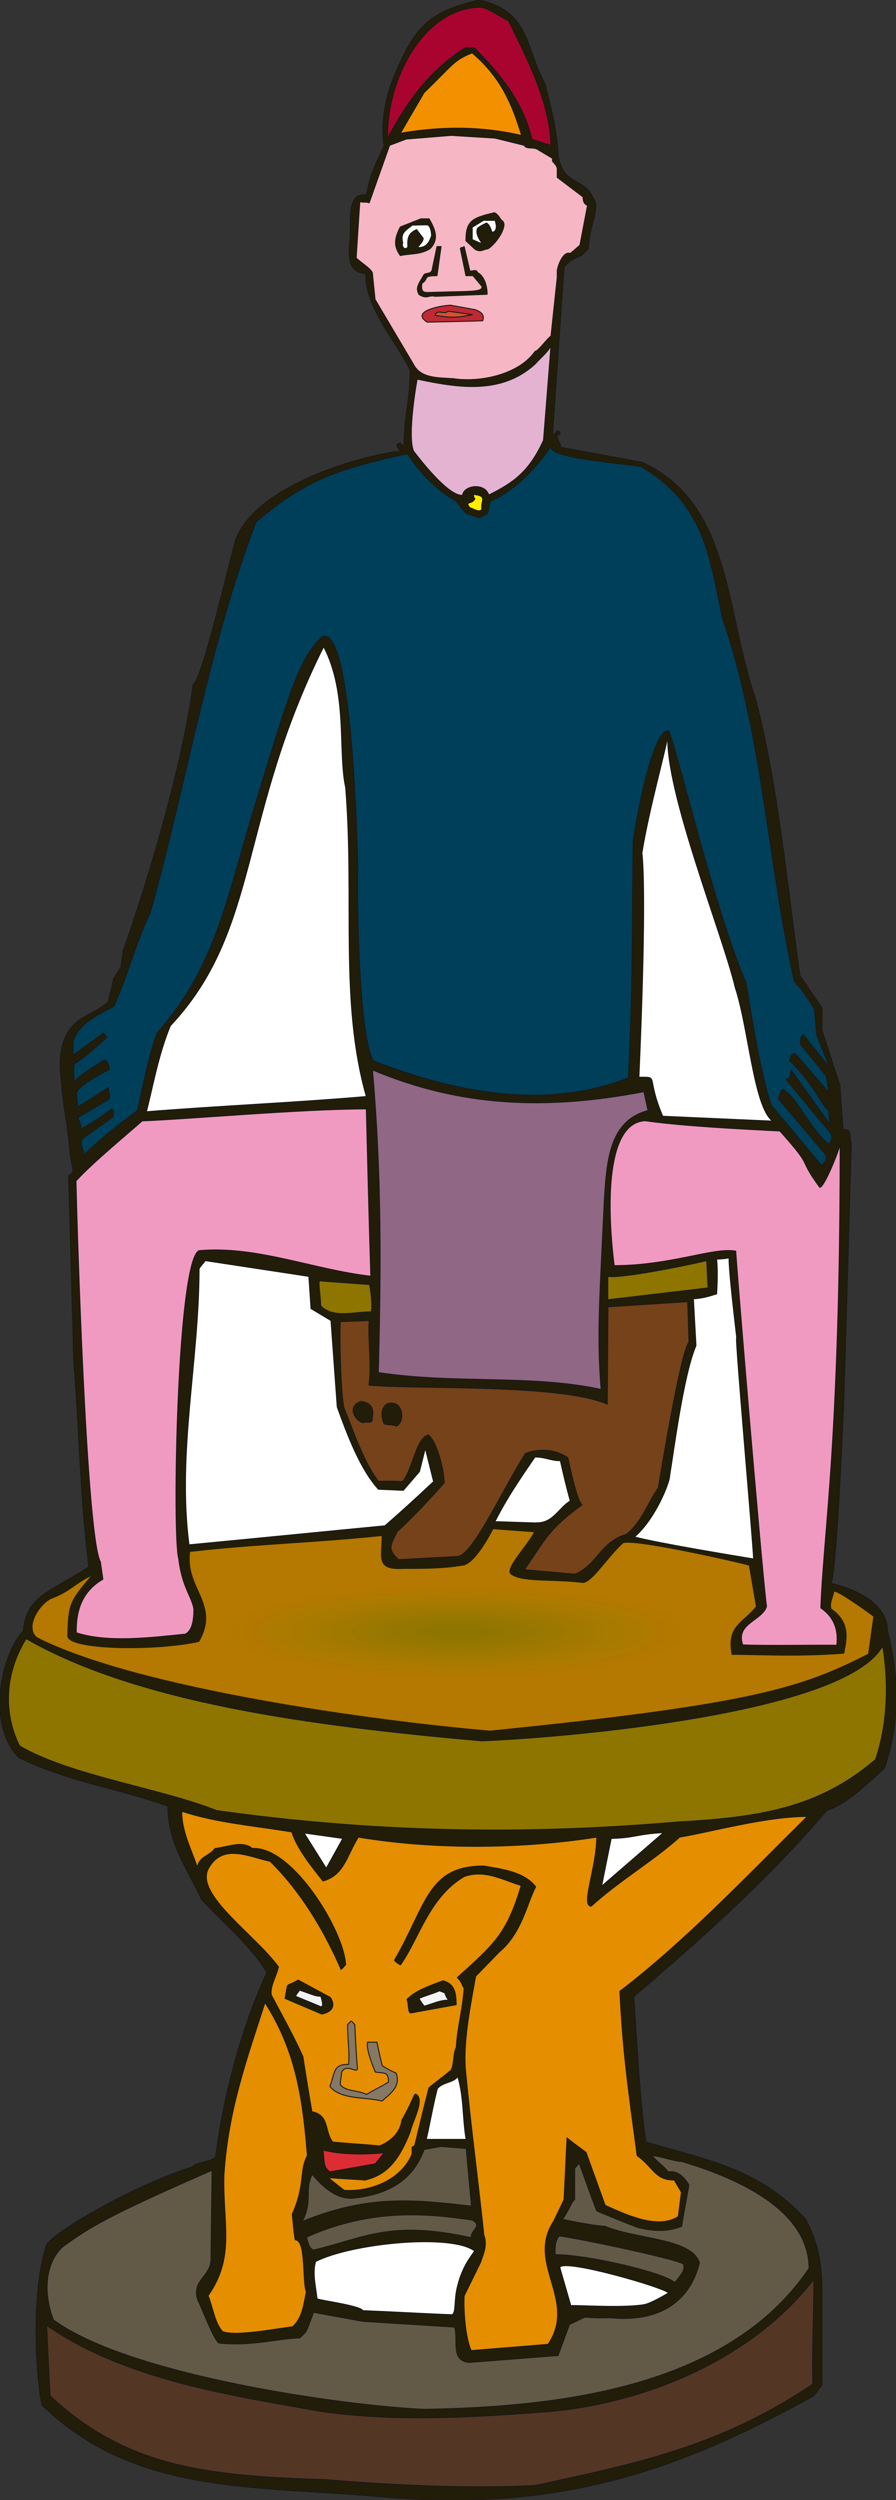 <svg xmlns="http://www.w3.org/2000/svg" xml:space="preserve" width="65.94mm" height="695.131" fill-rule="evenodd" stroke-linejoin="round" stroke-width="28.222" preserveAspectRatio="xMidYMid" version="1.2" viewBox="0 0 6594 18392"><rect x="0" y="0" width="6594" height="18392" fill="#333333" stroke="none"/><defs class="ClipPathGroup"><clipPath id="a" clipPathUnits="userSpaceOnUse"><path d="M0 0h6594v18392H0z"/></clipPath></defs><g class="SlideGroup"><g class="Slide" clip-path="url(#a)"><g class="Page"><g class="com.sun.star.drawing.ClosedBezierShape"><path fill="none" d="M-5-4h6606v18402H-5z" class="BoundingBox"/><path fill="#211D09" d="M3526 0c376 81 337 350 485 617 51 205 89 353 96 523 36 231 193 163 259 317 56 77-35 209-35 371-87 99-99 41-180 137l-84 1217c7 66 33-61 56 10-49 13 0 56 5 99l597 110c658 299 613 1097 831 1727 165 607 244 1437 330 2047l163 241v163l132 406 23 325c79 0 38 46 61 102l-54 1850c0 18-50 1262-94 1387 153 33 414 137 414 348 100 389 79 714-22 1011-125 114-272 261-425 312-426 498-891 917-1420 1369 15 198 43 788 91 1070 479 139 832 200 1172 564 102 190 122 345 122 563v661l-61 79c-963 533-1848 858-3161 744-978-87-1835-15-2518-676-51-246-76-851 33-1178 76-117 691-458 1074-574 23-36 148-39 171-74 64-498 204-981 377-1356-120-204-324-364-481-539-94-206-252-419-247-686-394-139-724-175-1100-358-245-262-117-770 36-932 23-259 195-282 482-470-63-500-71-1011-111-1514l-38-1357c0-20 25-13 33-41l-23-134c-13-193-54-361-64-536-23-183 0-356 148-452 78-44 147-77 198-122l40-173 54-84 15-117c162-457 434-1341 516-1966 58 0 272-924 313-1061 142-374 818-592 1181-648 76 13-38-48 25-61 16-10 6 25 33 13 0-209 44-336 44-552-77-172-338-462-325-708-97-13-143-56-115-272 0-155-15-328 117-307 38-153 20-125 132-361-33-206 28-414 87-544 157-383 297-452 612-530Z"/><path fill="none" stroke="#1B1918" stroke-linecap="square" stroke-linejoin="miter" stroke-width="7" d="M3526 0c376 81 337 350 485 617 51 205 89 353 96 523 36 231 193 163 259 317 56 77-35 209-35 371-87 99-99 41-180 137l-84 1217c7 66 33-61 56 10-49 13 0 56 5 99l597 110c658 299 613 1097 831 1727 165 607 244 1437 330 2047l163 241v163l132 406 23 325c79 0 38 46 61 102l-54 1850c0 18-50 1262-94 1387 153 33 414 137 414 348 100 389 79 714-22 1011-125 114-272 261-425 312-426 498-891 917-1420 1369 15 198 43 788 91 1070 479 139 832 200 1172 564 102 190 122 345 122 563v661l-61 79c-963 533-1848 858-3161 744-978-87-1835-15-2518-676-51-246-76-851 33-1178 76-117 691-458 1074-574 23-36 148-39 171-74 64-498 204-981 377-1356-120-204-324-364-481-539-94-206-252-419-247-686-394-139-724-175-1100-358-245-262-117-770 36-932 23-259 195-282 482-470-63-500-71-1011-111-1514l-38-1357c0-20 25-13 33-41l-23-134c-13-193-54-361-64-536-23-183 0-356 148-452 78-44 147-77 198-122l40-173 54-84 15-117c162-457 434-1341 516-1966 58 0 272-924 313-1061 142-374 818-592 1181-648 76 13-38-48 25-61 16-10 6 25 33 13 0-209 44-336 44-552-77-172-338-462-325-708-97-13-143-56-115-272 0-155-15-328 117-307 38-153 20-125 132-361-33-206 28-414 87-544 157-383 297-452 612-530Z"/></g><g class="com.sun.star.drawing.ClosedBezierShape"><path fill="none" d="M2848 49h1212v1027H2848z" class="BoundingBox"/><path fill="#A9042F" d="M3536 53c53 2 190 99 206 99 133 270 303 595 313 918l-140-45c-66-278-239-486-420-669-15-8-45 0-66-8-266 168-427 391-577 669-7-443 271-959 684-964Z"/><path fill="none" stroke="#1B1918" stroke-linecap="square" stroke-linejoin="miter" stroke-width="7" d="M3536 53c53 2 190 99 206 99 133 270 303 595 313 918l-140-45c-66-278-239-486-420-669-15-8-45 0-66-8-266 168-427 391-577 669-7-443 271-959 684-964Z"/></g><g class="com.sun.star.drawing.ClosedBezierShape"><path fill="none" d="M2939 384h907v619h-907z" class="BoundingBox"/><path fill="#F39000" d="M3475 389c212 180 295 379 364 608-293-69-593-69-893-16l175-300c209-201 217-239 354-292Z"/><path fill="none" stroke="#1B1918" stroke-linecap="square" stroke-linejoin="miter" stroke-width="7" d="M3475 389c212 180 295 379 364 608-293-69-593-69-893-16l175-300c209-201 217-239 354-292Z"/></g><g class="com.sun.star.drawing.ClosedBezierShape"><path fill="none" d="M3023 2526h1038v1123H3023z" class="BoundingBox"/><path fill="#E4B3D2" d="M3404 3644c-96 8-283-223-361-326-48-119 27-534 27-529 294 62 619 118 869-112 45-51 88-81 116-134l-55 696c-107 235-225 314-403 403-30-94-185-71-193 2Z"/><path fill="none" stroke="#1B1918" stroke-linecap="square" stroke-linejoin="miter" stroke-width="7" d="M3404 3644c-96 8-283-223-361-326-48-119 27-534 27-529 294 62 619 118 869-112 45-51 88-81 116-134l-55 696c-107 235-225 314-403 403-30-94-185-71-193 2Z"/></g><g class="com.sun.star.drawing.ClosedBezierShape"><path fill="none" d="M2617 992h1713v1806H2617z" class="BoundingBox"/><path fill="#F6B6C3" d="M4055 2473c-25 13-94 112-117 112-118 170-402 231-600 201-112-8-242 0-296-107l-282-476-20-198c-23-38-69-61-119-107l27-416c16 10 46 0 69 10l150-423 122-46 331-27 323 20 215 53c16 33 70 8 103 33l107 64c-13 30 23 30 33 73v66l190 144c0 10 0 53 33 61l-56 294-71 61c-53-20-91 89-96 125v50l-46 433Z"/><path fill="none" stroke="#1B1918" stroke-linecap="square" stroke-linejoin="miter" stroke-width="7" d="M4055 2473c-25 13-94 112-117 112-118 170-402 231-600 201-112-8-242 0-296-107l-282-476-20-198c-23-38-69-61-119-107l27-416c16 10 46 0 69 10l150-423 122-46 331-27 323 20 215 53c16 33 70 8 103 33l107 64c-13 30 23 30 33 73v66l190 144c0 10 0 53 33 61l-56 294-71 61c-53-20-91 89-96 125v50l-46 433Z"/></g><g class="com.sun.star.drawing.ClosedBezierShape"><path fill="none" d="M2907 1606h303v279h-303z" class="BoundingBox"/><path fill="#211D09" d="M3097 1610h61c33 60 84 145 5 221-74 44-143 33-217 49-35-51-57-102 0-210l151-60Z"/><path fill="none" stroke="#1B1918" stroke-linecap="square" stroke-linejoin="miter" stroke-width="7" d="M3097 1610h61c33 60 84 145 5 221-74 44-143 33-217 49-35-51-57-102 0-210l151-60Z"/></g><g class="com.sun.star.drawing.ClosedBezierShape"><path fill="none" d="M1072 4749h1630v3435H1072z" class="BoundingBox"/><path fill="#FFF" d="M2382 4757c180 347 104 769 162 1038 66 829-46 1574 152 2272-534 46-1088 69-1619 112 40-147 88-424 177-633 664-708 499-1532 1128-2789Z"/><path fill="none" stroke="#1B1918" stroke-linecap="square" stroke-linejoin="miter" stroke-width="7" d="M2382 4757c180 347 104 769 162 1038 66 829-46 1574 152 2272-534 46-1088 69-1619 112 40-147 88-424 177-633 664-708 499-1532 1128-2789Z"/></g><g class="com.sun.star.drawing.ClosedBezierShape"><path fill="none" d="M534 3270h5591v5309H534z" class="BoundingBox"/><path fill="#003F59" d="M4625 7930c-635 249-1314 92-1875-124-127-198-122-1458-117-1405-10-496-64-1817-264-1715-160 157-221 345-470 1165-226 720-295 1249-744 1749-69 201-99 376-143 569-83 66-193 137-391 323-23-69-30-67-15-115l229-162c-8 0 10-44-13-56-33 25-170 124-226 147-3-53-13-56-23-84l231-137c10-30-5-46-7-84l-224 143c-2 0-8-46-8-110 23-50 163-127 239-167 0-28-7-59-38-69-10 13-218 125-218 173 0-21-12-94 0-148 35-2 238-193 236-190 0-10-10-20-23-33l-223 163v-107c53-130 167-183 299-252 99-216 155-449 269-690 257-911 432-1973 778-2874 365-310 592-386 1115-503 40 66 170 246 356 348l74 91 97 33c10 0 43-23 63-33l20-89c160-68 318-216 445-403-8 86 447 114 665 149 460 272 501 648 597 1110 303 887 330 1787 531 2681 61 58 94 114 147 201l16 188 94 236c-11-8-193-236-193-239-23 13-16 53-23 69l193 238 20 122-244-282c-23-22-45 26-45 46 182 178 223 310 287 371 0 0 2 53 10 99l-287-401c-8 35 0 68-38 68l335 404c0 33 7 33-18 76-147-122-223-332-338-406-20 0-23 43-35 69l348 411c17 20-8 66-31 79l-371-445c-89-287-132-599-185-901-224-516-490-1650-566-1848-74-33-183 300-262 799-10 348 2 1005-36 1752Z"/><path fill="none" stroke="#1B1918" stroke-linecap="square" stroke-linejoin="miter" stroke-width="7" d="M4625 7930c-635 249-1314 92-1875-124-127-198-122-1458-117-1405-10-496-64-1817-264-1715-160 157-221 345-470 1165-226 720-295 1249-744 1749-69 201-99 376-143 569-83 66-193 137-391 323-23-69-30-67-15-115l229-162c-8 0 10-44-13-56-33 25-170 124-226 147-3-53-13-56-23-84l231-137c10-30-5-46-7-84l-224 143c-2 0-8-46-8-110 23-50 163-127 239-167 0-28-7-59-38-69-10 13-218 125-218 173 0-21-12-94 0-148 35-2 238-193 236-190 0-10-10-20-23-33l-223 163v-107c53-130 167-183 299-252 99-216 155-449 269-690 257-911 432-1973 778-2874 365-310 592-386 1115-503 40 66 170 246 356 348l74 91 97 33c10 0 43-23 63-33l20-89c160-68 318-216 445-403-8 86 447 114 665 149 460 272 501 648 597 1110 303 887 330 1787 531 2681 61 58 94 114 147 201l16 188 94 236c-11-8-193-236-193-239-23 13-16 53-23 69l193 238 20 122-244-282c-23-22-45 26-45 46 182 178 223 310 287 371 0 0 2 53 10 99l-287-401c-8 35 0 68-38 68l335 404c0 33 7 33-18 76-147-122-223-332-338-406-20 0-23 43-35 69l348 411c17 20-8 66-31 79l-371-445c-89-287-132-599-185-901-224-516-490-1650-566-1848-74-33-183 300-262 799-10 348 2 1005-36 1752Z"/></g><g class="com.sun.star.drawing.ClosedBezierShape"><path fill="none" d="M4698 5404h1001v2850H4698z" class="BoundingBox"/><path fill="#FFF" d="M5411 7265c100 305 136 879 275 983l-809-36c-127-302-21-287-175-287 50-1146 35-1545 22-1649 51-323 188-803 191-871-23 416 405 1474 496 1860Z"/><path fill="none" stroke="#1B1918" stroke-linecap="square" stroke-linejoin="miter" stroke-width="7" d="M5411 7265c100 305 136 879 275 983l-809-36c-127-302-21-287-175-287 50-1146 35-1545 22-1649 51-323 188-803 191-871-23 416 405 1474 496 1860Z"/></g><g class="com.sun.star.drawing.ClosedBezierShape"><path fill="none" d="M2737 7865h2038v2363H2737z" class="BoundingBox"/><path fill="#906784" d="M2741 7871c643 271 1278 299 1998 160l30 139c-276 74-304 344-322 672-36 754-54 994-23 1380-517-112-1068-38-1640-124 20-766 25-1444-43-2227Z"/><path fill="none" stroke="#1B1918" stroke-linecap="square" stroke-linejoin="miter" stroke-width="7" d="M2741 7871c643 271 1278 299 1998 160l30 139c-276 74-304 344-322 672-36 754-54 994-23 1380-517-112-1068-38-1640-124 20-766 25-1444-43-2227Z"/></g><g class="com.sun.star.drawing.ClosedBezierShape"><path fill="none" d="M555 8154h2179v3907H555z" class="BoundingBox"/><path fill="#F19AC1" d="M2696 8158c10 411 20 822 33 1231-422-48-839-226-1264-188-162 72-198 2092-150 2265 26 215 99 282 112 373 0 84-13 157-63 183-249 25-569 66-803-10-2-148 33-300 196-394l-18-127c-104-183-173-2478-180-2803 124-137 406-368 487-442 300-10 1175-88 1650-88Z"/><path fill="none" stroke="#1B1918" stroke-linecap="square" stroke-linejoin="miter" stroke-width="7" d="M2696 8158c10 411 20 822 33 1231-422-48-839-226-1264-188-162 72-198 2092-150 2265 26 215 99 282 112 373 0 84-13 157-63 183-249 25-569 66-803-10-2-148 33-300 196-394l-18-127c-104-183-173-2478-180-2803 124-137 406-368 487-442 300-10 1175-88 1650-88Z"/></g><g class="com.sun.star.drawing.ClosedBezierShape"><path fill="none" d="M4486 8241h1702v3869H4486z" class="BoundingBox"/><path fill="#F19AC1" d="M4749 8245c339 50 1046 76 991 76 263 294 118 175 293 414 33 0 138-262 150-318 0 683-12 1405-50 2089-33 607-82 1019-92 1323 92 64 132 155 117 275-112-3-537 5-692-3-56-157 142-178 175-282-38-299-236-2675-226-2614-155-33-475 106-895 106-57-457-57-1054 229-1066Z"/><path fill="none" stroke="#1B1918" stroke-linecap="square" stroke-linejoin="miter" stroke-width="7" d="M4749 8245c339 50 1046 76 991 76 263 294 118 175 293 414 33 0 138-262 150-318 0 683-12 1405-50 2089-33 607-82 1019-92 1323 92 64 132 155 117 275-112-3-537 5-692-3-56-157 142-178 175-282-38-299-236-2675-226-2614-155-33-475 106-895 106-57-457-57-1054 229-1066Z"/></g><g class="com.sun.star.drawing.ClosedBezierShape"><path fill="none" d="M239 11250h6189v1483H239z" class="BoundingBox"/><path fill="#B57800" d="M2809 11300c0 155-49 254 157 242 163 0 292 0 430-23 94 0 211-226 234-269 92 7 206 15 300 22-56 104-216 265-173 308 79 64 290 38 521 64 68 21 185-179 307-290 79-38 978 170 927 165l51 300c-97 122-221 140-178 356 104-5 468 20 828-10 13-81 61-224-94-330-12-38 8-71 21-125 30-5 284 178 287 183l-38 274c-483 243-816 367-2782 565-842-71-2592-310-3333-686-93-74 20-247 106-285 132-48 176-112 287-164-162 189-165 212-172 438 0 107 650 115 970 44 160-277-102-392-66-662 488-56 925-66 1410-117Z"/></g><g class="com.sun.star.drawing.ClosedBezierShape"><path fill="none" d="M1361 9270h1836v2100H1361z" class="BoundingBox"/><path fill="#FFF" d="M2833 11225c-478 46-958 94-1442 140-88-678 74-1352 74-2031 12-22 35-43 45-60l763 116 16 237 147 88 46 636c78 216 170 458 303 605l183 8 119-138 43-172 61 246c-116 109-236 219-358 325Z"/><path fill="none" stroke="#1B1918" stroke-linecap="square" stroke-linejoin="miter" stroke-width="7" d="M2833 11225c-478 46-958 94-1442 140-88-678 74-1352 74-2031 12-22 35-43 45-60l763 116 16 237 147 88 46 636c78 216 170 458 303 605l183 8 119-138 43-172 61 246c-116 109-236 219-358 325Z"/></g><g class="com.sun.star.drawing.ClosedBezierShape"><path fill="none" d="M4661 9248h890v2227h-890z" class="BoundingBox"/><path fill="#FFF" d="M5546 11469c-122-20-697-114-877-162 154-132 259-400 259-448 30-181 101-742 194-960l-19-344c85-5 133-26 171-36 8-145 5-198 0-256 13 0 71-3 91-10 0 142 74 714 56 590-12 0 120 1489 125 1626Z"/><path fill="none" stroke="#1B1918" stroke-linecap="square" stroke-linejoin="miter" stroke-width="7" d="M5546 11469c-122-20-697-114-877-162 154-132 259-400 259-448 30-181 101-742 194-960l-19-344c85-5 133-26 171-36 8-145 5-198 0-256 13 0 71-3 91-10 0 142 74 714 56 590-12 0 120 1489 125 1626Z"/></g><g class="com.sun.star.drawing.ClosedBezierShape"><path fill="none" d="M58 12050h6470v1418H58z" class="BoundingBox"/><path fill="#8E7500" d="M192 12055c816 467 2077 640 3354 752 622-25 2676-201 2950-699 48 287 33 587-53 837-417 358-856 426-1456 459-1146 99-2254 76-3393-84-416-165-1074-256-1450-475-128-257-101-549 48-790Z"/><path fill="none" stroke="#1B1918" stroke-linecap="square" stroke-linejoin="miter" stroke-width="7" d="M192 12055c816 467 2077 640 3354 752 622-25 2676-201 2950-699 48 287 33 587-53 837-417 358-856 426-1456 459-1146 99-2254 76-3393-84-416-165-1074-256-1450-475-128-257-101-549 48-790Z"/></g><g class="com.sun.star.drawing.ClosedBezierShape"><path fill="none" d="M1334 13320h4618v3978H1334z" class="BoundingBox"/><path fill="#E48E00" d="M5942 13363c-454 449-894 914-1380 1287 23 463 63 728 127 1208 125 91 131 180 273 180l53 89-23 180c-147 97-379-10-539-83l-140-389c-18-13-145-107-140-107l-22 455-77 160c-203 310 178 579-40 904l-567 46c-51-119-56-345-51-404l120-244c23-68 53-129 23-208v-10c-38-363-102-849-135-1215-13-216 41-473 76-673l173-178c168-140 206-363 269-480-84-109-244-130-383-153-412 0-419 285-656 694 0 0 18 20 44 33 137-193 210-498 469-650 153-54 282 25 420 66-107 360-199 431-470 678 33 28 38 68 50 76-10 155-50 290-58 437-25 51-13 117-38 168-53 45-112 87-163 130-43 165-63 254-106 429-33 0-8 33-23 69-81 180-302 269-495 256-39-30-80-61-116-94 90 8 182 11 270 18 140-35 237-114 331-353 17-79 114-246 40-279-12 0-23 56-101 193-10 94-89 160-163 188-109-10-239-18-346-28-64-87-21-196-153-224-23-134-45-267-66-405-71-157-150-297-233-454-8-69 35-127 53-206-175-239-610-528-518-719 104-198 305-89 457-58 213 208 391 493 522 795 15-10 23-26 33-33-8-244-392-876-687-856-69-61-180-10-274 0-41 58-115 56-130 140-41-127-118-270-114-414 261 86 536 106 810 152 36 119 142 251 229 361 156-44 173-183 260-323 581 97 1226 84 1755 0-3 234-120 508-41 508 203-185 456-333 651-508 229-38 635-152 940-152Zm0 0Zm-3992 1369c228 355 279 709 312 1126-61 117-12 206-111 432 7 63 10 124 22 188 82 0 51 315 82 383-16 59-21 186-102 257-129 15-419 73-516 35-61-73-68-172-106-264 203-289 106-531 117-894 33-477 167-844 302-1263Z"/><path fill="none" stroke="#1B1918" stroke-linecap="square" stroke-linejoin="miter" stroke-width="7" d="M5942 13363c-454 449-894 914-1380 1287 23 463 63 728 127 1208 125 91 131 180 273 180l53 89-23 180c-147 97-379-10-539-83l-140-389c-18-13-145-107-140-107l-22 455-77 160c-203 310 178 579-40 904l-567 46c-51-119-56-345-51-404l120-244c23-68 53-129 23-208v-10c-38-363-102-849-135-1215-13-216 41-473 76-673l173-178c168-140 206-363 269-480-84-109-244-130-383-153-412 0-419 285-656 694 0 0 18 20 44 33 137-193 210-498 469-650 153-54 282 25 420 66-107 360-199 431-470 678 33 28 38 68 50 76-10 155-50 290-58 437-25 51-13 117-38 168-53 45-112 87-163 130-43 165-63 254-106 429-33 0-8 33-23 69-81 180-302 269-495 256-39-30-80-61-116-94 90 8 182 11 270 18 140-35 237-114 331-353 17-79 114-246 40-279-12 0-23 56-101 193-10 94-89 160-163 188-109-10-239-18-346-28-64-87-21-196-153-224-23-134-45-267-66-405-71-157-150-297-233-454-8-69 35-127 53-206-175-239-610-528-518-719 104-198 305-89 457-58 213 208 391 493 522 795 15-10 23-26 33-33-8-244-392-876-687-856-69-61-180-10-274 0-41 58-115 56-130 140-41-127-118-270-114-414 261 86 536 106 810 152 36 119 142 251 229 361 156-44 173-183 260-323 581 97 1226 84 1755 0-3 234-120 508-41 508 203-185 456-333 651-508 229-38 635-152 940-152Z"/><path fill="none" stroke="#1B1918" stroke-linecap="square" stroke-linejoin="miter" stroke-width="7" d="M1950 14732c228 355 279 709 312 1126-61 117-12 206-111 432 7 63 10 124 22 188 82 0 51 315 82 383-16 59-21 186-102 257-129 15-419 73-516 35-61-73-68-172-106-264 203-289 106-531 117-894 33-477 167-844 302-1263Z"/></g><g class="com.sun.star.drawing.ClosedBezierShape"><path fill="none" d="M4421 13477h474v411h-474z" class="BoundingBox"/><path fill="#FFF" d="m4883 13482-456 395 71-352c181-5 178-31 385-43Z"/><path fill="none" stroke="#1B1918" stroke-linecap="square" stroke-linejoin="miter" stroke-width="7" d="m4883 13482-456 395 71-352c181-5 178-31 385-43Z"/></g><g class="com.sun.star.drawing.PolyPolygonShape"><path fill="none" d="M2231 13480h299v273h-299z" class="BoundingBox"/><path fill="#FFF" d="m2523 13525-122 220-163-260 285 40Z"/><path fill="none" stroke="#1B1918" stroke-linecap="square" stroke-linejoin="miter" stroke-width="7" d="m2523 13525-122 220-163-260 285 40Z"/></g><g class="com.sun.star.drawing.ClosedBezierShape"><path fill="none" d="M2094 14562h361v260h-361z" class="BoundingBox"/><path fill="#211D09" d="m2194 14567 237 128c54 84-23 115-63 122l-270-115c27-140 0-75 96-135Z"/><path fill="none" stroke="#1B1918" stroke-linecap="square" stroke-linejoin="miter" stroke-width="7" d="m2194 14567 237 128c54 84-23 115-63 122l-270-115c27-140 0-75 96-135Z"/></g><g class="com.sun.star.drawing.ClosedBezierShape"><path fill="none" d="M2990 14568h372v246h-372z" class="BoundingBox"/><path fill="#211D09" d="M3262 14572c65 22 95 55 95 176l-335 61c-22-8-12-66-27-99 60-62 150-95 267-138Z"/><path fill="none" stroke="#1B1918" stroke-linecap="square" stroke-linejoin="miter" stroke-width="7" d="M3262 14572c65 22 95 55 95 176l-335 61c-22-8-12-66-27-99 60-62 150-95 267-138Z"/></g><g class="com.sun.star.drawing.ClosedBezierShape"><path fill="none" d="M2424 14865h506v597h-506z" class="BoundingBox"/><path fill="#857864" d="M2611 14894c8 163 11 219 18 306 15 79-76-33-115 46 0 15-10 66-10 89 38 53 118 38 194 73 56-35 101-53 161-91 0-84-38-61-98-74-20-53-68-166-56-219h69c13 61 25 117 39 173 33 21 66 39 102 54 38 99-46 155-104 206-118-31-302-8-383-107 40-114 25-163 138-163 7-112-8-171-8-293 38-34 18-32 53 0Z"/><path fill="none" stroke="#1B1918" stroke-linecap="square" stroke-linejoin="miter" stroke-width="7" d="M2611 14894c8 163 11 219 18 306 15 79-76-33-115 46 0 15-10 66-10 89 38 53 118 38 194 73 56-35 101-53 161-91 0-84-38-61-98-74-20-53-68-166-56-219h69c13 61 25 117 39 173 33 21 66 39 102 54 38 99-46 155-104 206-118-31-302-8-383-107 40-114 25-163 138-163 7-112-8-171-8-293 38-34 18-32 53 0Z"/></g><g class="com.sun.star.drawing.ClosedBezierShape"><path fill="none" d="M3132 15267h304v477h-304z" class="BoundingBox"/><path fill="#FFF" d="M3369 15276c45 152 35 305 61 463h-293c30-130 48-243 81-372 38-51 120-43 151-91Z"/><path fill="none" stroke="#1B1918" stroke-linecap="square" stroke-linejoin="miter" stroke-width="7" d="M3369 15276c45 152 35 305 61 463h-293c30-130 48-243 81-372 38-51 120-43 151-91Z"/></g><g class="com.sun.star.drawing.ClosedBezierShape"><path fill="none" d="M2308 16488h1191v546H2308z" class="BoundingBox"/><path fill="#FFF" d="M2323 16637c272-136 1003-206 1170-77-25 38-88 110-124 252-30 108-10 207-43 217-192-7-469-23-656-30-16-36-306-74-337-87-7-79-37-191-10-275Z"/><path fill="none" stroke="#1B1918" stroke-linecap="square" stroke-linejoin="miter" stroke-width="7" d="M2323 16637c272-136 1003-206 1170-77-25 38-88 110-124 252-30 108-10 207-43 217-192-7-469-23-656-30-16-36-306-74-337-87-7-79-37-191-10-275Z"/></g><g class="com.sun.star.drawing.ClosedBezierShape"><path fill="none" d="M4116 16664h809v309h-809z" class="BoundingBox"/><path fill="#FFF" d="M4919 16869c-15-36-784-259-799-187l81 281c7-8 374 20 538-8 53-8 180-86 180-86Z"/><path fill="none" stroke="#1B1918" stroke-linecap="square" stroke-linejoin="miter" stroke-width="7" d="M4919 16869c-15-36-784-259-799-187l81 281c7-8 374 20 538-8 53-8 180-86 180-86Z"/></g><g class="com.sun.star.drawing.ClosedBezierShape"><path fill="none" d="M343 15787h5616v1943H343z" class="BoundingBox"/><path fill="#625A47" d="M4488 17051c-264 8-109-35-297 49l-84 229-655 51c-140-13-76-169-107-260-227-15-453-28-679-43-119-23-239-43-358-66-54 139-41 134-102 188-175 7-363 64-597 38-48-51-117-244-155-320-45-150 107-165 99-313l8-638c-757 331-897 415-1105 567-146 148-123 381-63 534 558 410 2143 633 2730 658 916-17 2221-132 2831-1037 0-453-587-682-935-786-71-5-152-38-221-45 33 43 86 78 119 121 74-10 120 41 153 97-18 102-38 204-54 303-86 36-190 43-325 8-101-38-200-79-299-121-46-116-87-236-130-353-10 16-33 41-33 41v229c-20 10-41 76-89 145-8 0 241 51 310 51 239 99 643 87 698 272-10 0-63 460-660 401Zm0 0Zm-2264-708c81-154 13-232 74-347 73 87 182 196 322 173 229-28 417-122 501-356l125-22 185 15c16 175 23 251 39 424-426-48-756-86-1246 113Z"/><path fill="none" stroke="#1B1918" stroke-linecap="square" stroke-linejoin="miter" stroke-width="7" d="M4488 17051c-264 8-109-35-297 49l-84 229-655 51c-140-13-76-169-107-260-227-15-453-28-679-43-119-23-239-43-358-66-54 139-41 134-102 188-175 7-363 64-597 38-48-51-117-244-155-320-45-150 107-165 99-313l8-638c-757 331-897 415-1105 567-146 148-123 381-63 534 558 410 2143 633 2730 658 916-17 2221-132 2831-1037 0-453-587-682-935-786-71-5-152-38-221-45 33 43 86 78 119 121 74-10 120 41 153 97-18 102-38 204-54 303-86 36-190 43-325 8-101-38-200-79-299-121-46-116-87-236-130-353-10 16-33 41-33 41v229c-20 10-41 76-89 145-8 0 241 51 310 51 239 99 643 87 698 272-10 0-63 460-660 401Z"/><path fill="none" stroke="#1B1918" stroke-linecap="square" stroke-linejoin="miter" stroke-width="7" d="M2224 16343c81-154 13-232 74-347 73 87 182 196 322 173 229-28 417-122 501-356l125-22 185 15c16 175 23 251 39 424-426-48-756-86-1246 113Z"/></g><g class="com.sun.star.drawing.ClosedBezierShape"><path fill="none" d="M3425 1561h289v288h-289z" class="BoundingBox"/><path fill="#211D09" d="M3639 1565c20 10 28 22 51 55 61 29-41 178-100 211-31 2-54 28-95 2l-66-62c0-146 45-168 210-206Z"/><path fill="none" stroke="#1B1918" stroke-linecap="square" stroke-linejoin="miter" stroke-width="7" d="M3639 1565c20 10 28 22 51 55 61 29-41 178-100 211-31 2-54 28-95 2l-66-62c0-146 45-168 210-206Z"/></g><g class="com.sun.star.drawing.ClosedBezierShape"><path fill="none" d="M3068 1807h522v382h-522z" class="BoundingBox"/><path fill="#211D09" d="M3216 1814h30l-30 214c-113 0-55 23-111 56-12 86 26 66 111 66 255-8 336 0 331-43l-66-79h-52l-41-199c8-15 8 0 28-15l42 180c28 2 46-15 56 11 46 23 71 91 71 160l-382 15c-52-12-57 23-118-12-32-51 0-84 36-148 15-15 58 0 61-44l34-162Z"/><path fill="none" stroke="#1B1918" stroke-linecap="square" stroke-linejoin="miter" stroke-width="7" d="M3216 1814h30l-30 214c-113 0-55 23-111 56-12 86 26 66 111 66 255-8 336 0 331-43l-66-79h-52l-41-199c8-15 8 0 28-15l42 180c28 2 46-15 56 11 46 23 71 91 71 160l-382 15c-52-12-57 23-118-12-32-51 0-84 36-148 15-15 58 0 61-44l34-162Z"/></g><g class="com.sun.star.drawing.ClosedBezierShape"><path fill="none" d="M3102 2241h460v134h-460z" class="BoundingBox"/><path fill="#BE2933" d="m3315 2245 182 33c30 10 76 34 55 82-135 5-272 7-408 10-121-75 77-120 171-125Z"/><path fill="none" stroke="#1B1918" stroke-linecap="square" stroke-linejoin="miter" stroke-width="7" d="m3315 2245 182 33c30 10 76 34 55 82-135 5-272 7-408 10-121-75 77-120 171-125Z"/></g><g class="com.sun.star.drawing.ClosedBezierShape"><path fill="none" d="M2955 1650h226v184h-226z" class="BoundingBox"/><path fill="#FFF" d="M3074 1822c8-20 36-35 41-68-15-22-33-42-49-65-49 23-71 48-64 128-23 31-50-5-38-30-19-73 18-90 71-131 37 0 72-2 108-2 23 2 33 50 33 81-20 57-41 87-102 87Z"/><path fill="none" stroke="#1B1918" stroke-linecap="square" stroke-linejoin="miter" stroke-width="7" d="M3074 1822c8-20 36-35 41-68-15-22-33-42-49-65-49 23-71 48-64 128-23 31-50-5-38-30-19-73 18-90 71-131 37 0 72-2 108-2 23 2 33 50 33 81-20 57-41 87-102 87Z"/></g><g class="com.sun.star.drawing.ClosedBezierShape"><path fill="none" d="M3471 1617h187v187h-187z" class="BoundingBox"/><path fill="#FFF" d="M3558 1621h85c23 61 0 89-23 87 0 0-15-57-40-67-22 10-55 26-67 41-11 36 7 70 38 113 0 0-56-23-76-33v-90l83-51Z"/><path fill="none" stroke="#1B1918" stroke-linecap="square" stroke-linejoin="miter" stroke-width="7" d="M3558 1621h85c23 61 0 89-23 87 0 0-15-57-40-67-22 10-55 26-67 41-11 36 7 70 38 113 0 0-56-23-76-33v-90l83-51Z"/></g><g class="com.sun.star.drawing.ClosedBezierShape"><path fill="none" d="M3198 2285h300v54h-300z" class="BoundingBox"/><path fill="#D5512F" d="m3297 2289 179 26c-123 25-161 23-273 5 12-51 66 0 94-31Z"/><path fill="none" stroke="#1B1918" stroke-linecap="square" stroke-linejoin="miter" stroke-width="7" d="m3297 2289 179 26c-123 25-161 23-273 5 12-51 66 0 94-31Z"/></g><g class="com.sun.star.drawing.ClosedBezierShape"><path fill="none" d="M3439 3632h118v131h-118z" class="BoundingBox"/><path fill="#FFEC00" d="M3479 3637c116 10 57 44 67 111-20 23-51 0-89-13-40-54 17-19 38-67-16-9 0-9-16-31Z"/><path fill="none" stroke="#1B1918" stroke-linecap="square" stroke-linejoin="miter" stroke-width="7" d="M3479 3637c116 10 57 44 67 111-20 23-51 0-89-13-40-54 17-19 38-67-16-9 0-9-16-31Z"/></g><g class="com.sun.star.drawing.ClosedBezierShape"><path fill="none" d="M4469 9269h747v298h-747z" class="BoundingBox"/><path fill="#8E7500" d="m5201 9274 10 201-738 87v-172c86 16 514-66 728-116Z"/><path fill="none" stroke="#1B1918" stroke-linecap="square" stroke-linejoin="miter" stroke-width="7" d="m5201 9274 10 201-738 87v-172c86 16 514-66 728-116Z"/></g><g class="com.sun.star.drawing.ClosedBezierShape"><path fill="none" d="M2344 9419h398v250h-398z" class="BoundingBox"/><path fill="#8E7500" d="m2349 9423 371 27c10 47 25 183 10 201-126 0-278 50-370-44 0-59-17-151-11-184Z"/><path fill="none" stroke="#1B1918" stroke-linecap="square" stroke-linejoin="miter" stroke-width="7" d="m2349 9423 371 27c10 47 25 183 10 201-126 0-278 50-370-44 0-59-17-151-11-184Z"/></g><g class="com.sun.star.drawing.ClosedBezierShape"><path fill="none" d="M2498 9572h2578v2014H2498z" class="BoundingBox"/><path fill="#764219" d="m5061 9576 10 299c-61 51-226 1071-226 1071-81 114-122 254-236 342-192 56-217 232-380 293l-370-33c177-260 187-300 424-478-28-18-69-183-104-345-107-74-234-64-313-31-175 277-386 749-500 757-148 8-288 15-433 23-81-76-64-97-10-206 122-112 234-234 346-358-2-102-53-302-117-354-92 29-110 242-189 344-76-5-144-3-180-3-119-167-173-349-251-537-23-83-35-523-28-637l213-8c-10 135 20 338-2 475 322 33 1405-13 1754 140l5-716 587-38Z"/><path fill="none" stroke="#1B1918" stroke-linecap="square" stroke-linejoin="miter" stroke-width="7" d="m5061 9576 10 299c-61 51-226 1071-226 1071-81 114-122 254-236 342-192 56-217 232-380 293l-370-33c177-260 187-300 424-478-28-18-69-183-104-345-107-74-234-64-313-31-175 277-386 749-500 757-148 8-288 15-433 23-81-76-64-97-10-206 122-112 234-234 346-358-2-102-53-302-117-354-92 29-110 242-189 344-76-5-144-3-180-3-119-167-173-349-251-537-23-83-35-523-28-637l213-8c-10 135 20 338-2 475 322 33 1405-13 1754 140l5-716 587-38Z"/></g><g class="com.sun.star.drawing.ClosedBezierShape"><path fill="none" d="M2595 10306h154v165h-154z" class="BoundingBox"/><path fill="#211D09" d="M2657 10310c67 10 100 41 82 131 0 33-28 15-69 25-60-17-118-121-13-156Z"/><path fill="none" stroke="#1B1918" stroke-linecap="square" stroke-linejoin="miter" stroke-width="7" d="M2657 10310c67 10 100 41 82 131 0 33-28 15-69 25-60-17-118-121-13-156Z"/></g><g class="com.sun.star.drawing.ClosedBezierShape"><path fill="none" d="M2807 10318h155v180h-155z" class="BoundingBox"/><path fill="#211D09" d="M2884 10323c87 0 95 146 30 169-10-13-72-7-87-18-42-95 7-161 57-151Z"/><path fill="none" stroke="#1B1918" stroke-linecap="square" stroke-linejoin="miter" stroke-width="7" d="M2884 10323c87 0 95 146 30 169-10-13-72-7-87-18-42-95 7-161 57-151Z"/></g><g class="com.sun.star.drawing.ClosedBezierShape"><path fill="none" d="M3629 10715h574v499h-574z" class="BoundingBox"/><path fill="#FFF" d="M3945 11203c0 3-301-10-303-8 83-166 188-321 295-476 79 0 112 27 187 27 22 98 45 197 73 296-86 52-127 166-252 161Z"/><path fill="none" stroke="#1B1918" stroke-linecap="square" stroke-linejoin="miter" stroke-width="7" d="M3945 11203c0 3-301-10-303-8 83-166 188-321 295-476 79 0 112 27 187 27 22 98 45 197 73 296-86 52-127 166-252 161Z"/></g><g class="com.sun.star.drawing.ClosedBezierShape"><path fill="none" d="M2173 14636h206v133h-206z" class="BoundingBox"/><path fill="#F4F4F4" d="M2204 14641c70 22 122 49 157 44 18 62 16 72 3 79l-187-77c0-16 17-26 27-46Z"/><path fill="none" stroke="#1B1918" stroke-linecap="square" stroke-linejoin="miter" stroke-width="7" d="M2204 14641c70 22 122 49 157 44 18 62 16 72 3 79l-187-77c0-16 17-26 27-46Z"/></g><g class="com.sun.star.drawing.ClosedBezierShape"><path fill="none" d="M3079 14642h230v123h-230z" class="BoundingBox"/><path fill="#F4F4F4" d="M3234 14646c67 25 22 7 67 69-62 0-95 19-179 44 0 0-28-34-38-57 45-20 100-34 150-56Z"/><path fill="none" stroke="#1B1918" stroke-linecap="square" stroke-linejoin="miter" stroke-width="7" d="M3234 14646c67 25 22 7 67 69-62 0-95 19-179 44 0 0-28-34-38-57 45-20 100-34 150-56Z"/></g><g class="com.sun.star.drawing.ClosedBezierShape"><path fill="none" d="M2372 15812h466v171h-466z" class="BoundingBox"/><path fill="#DC2D35" d="M2377 15817c130 35 318 35 451 20l-66 82-335 59c-52-39-38-77-50-161Z"/><path fill="none" stroke="#1B1918" stroke-linecap="square" stroke-linejoin="miter" stroke-width="7" d="M2377 15817c130 35 318 35 451 20l-66 82-335 59c-52-39-38-77-50-161Z"/></g><g class="com.sun.star.drawing.ClosedBezierShape"><path fill="none" d="M2254 16290h2785v509H2254z" class="BoundingBox"/><path fill="#625A47" d="M4966 16793c56-69 77-94 64-137-48-36-760-187-915-207-30 38-30 69-30 138 236 0 798 130 881 206Zm0 0Zm-2655-241c-38 7-67-121-46-98 475-210 884-169 1209-122 82 46-10 71-7 130-605-132-788 5-1156 90Z"/><path fill="none" stroke="#1B1918" stroke-linecap="square" stroke-linejoin="miter" stroke-width="7" d="M4966 16793c56-69 77-94 64-137-48-36-760-187-915-207-30 38-30 69-30 138 236 0 798 130 881 206Zm-2655-241c-38 7-67-121-46-98 475-210 884-169 1209-122 82 46-10 71-7 130-605-132-788 5-1156 90Z"/></g><g class="com.sun.star.drawing.ClosedBezierShape"><path fill="none" d="M339 16756h5656v1544H339z" class="BoundingBox"/><path fill="#543625" d="M5990 16767c0 279-15 491-8 773-693 465-1308 585-2042 745-447 25-1045 0-1545-43-915-26-1478-107-2027-616l-25-519c584 405 1369 516 2006 631 574 86 1195 40 1650 7 767-58 1552-406 1991-978Z"/><path fill="none" stroke="#1B1918" stroke-linecap="square" stroke-linejoin="miter" stroke-width="7" d="M5990 16767c0 279-15 491-8 773-693 465-1308 585-2042 745-447 25-1045 0-1545-43-915-26-1478-107-2027-616l-25-519c584 405 1369 516 2006 631 574 86 1195 40 1650 7 767-58 1552-406 1991-978Z"/></g><g class="com.sun.star.drawing.ClosedBezierShape"><path fill="none" d="M1621 11665h3531v686H1621z" class="BoundingBox"/><path fill="#B57800" d="M3387 12350c-971 0-1766-155-1766-344 0-188 795-340 1766-340 970 0 1763 152 1763 340 0 189-793 344-1763 344Z"/></g><g class="com.sun.star.drawing.ClosedBezierShape"><path fill="none" d="M1694 11681h3362v658H1694z" class="BoundingBox"/><path fill="#B37800" d="M3376 12337c-928 0-1682-155-1682-329 0-195 754-327 1682-327 907 0 1679 132 1679 327 0 174-772 329-1679 329Z"/></g><g class="com.sun.star.drawing.ClosedBezierShape"><path fill="none" d="M1768 11694h3215v632H1768z" class="BoundingBox"/><path fill="#B27800" d="M3376 12325c-887 0-1608-149-1608-316 0-186 721-315 1608-315 866 0 1606 129 1606 315 0 167-740 316-1606 316Z"/></g><g class="com.sun.star.drawing.ClosedBezierShape"><path fill="none" d="M1844 11708h3065v600H1844z" class="BoundingBox"/><path fill="#B07800" d="M3375 12307c-843 0-1531-139-1531-298 0-179 688-300 1531-300 827 0 1533 121 1533 300 0 159-706 298-1533 298Z"/></g><g class="com.sun.star.drawing.ClosedBezierShape"><path fill="none" d="M1915 11722h2918v574H1915z" class="BoundingBox"/><path fill="#AF7A00" d="M3376 12295c-806 0-1461-137-1461-288 0-166 655-285 1461-285 788 0 1456 119 1456 285 0 151-668 288-1456 288Z"/></g><g class="com.sun.star.drawing.ClosedBezierShape"><path fill="none" d="M1989 11737h2771v543H1989z" class="BoundingBox"/><path fill="#AD7A00" d="M3376 12279c-765 0-1387-130-1387-273 0-160 622-269 1387-269 748 0 1383 109 1383 269 0 143-635 273-1383 273Z"/></g><g class="com.sun.star.drawing.ClosedBezierShape"><path fill="none" d="M2062 11750h2626v518H2062z" class="BoundingBox"/><path fill="#AB7A00" d="M3376 12267c-725 0-1314-124-1314-260 0-151 589-257 1314-257 707 0 1311 106 1311 257 0 136-604 260-1311 260Z"/></g><g class="com.sun.star.drawing.ClosedBezierShape"><path fill="none" d="M2139 11765h2473v485H2139z" class="BoundingBox"/><path fill="#A97A00" d="M3376 12249c-684 0-1237-114-1237-242 0-143 553-242 1237-242 666 0 1235 99 1235 242 0 128-569 242-1235 242Z"/></g><g class="com.sun.star.drawing.ClosedBezierShape"><path fill="none" d="M2210 11781h2329v457H2210z" class="BoundingBox"/><path fill="#A87A00" d="M3376 12237c-643 0-1166-109-1166-229 0-134 523-227 1166-227 629 0 1162 93 1162 227 0 120-533 229-1162 229Z"/></g><g class="com.sun.star.drawing.ClosedBezierShape"><path fill="none" d="M2283 11792h2181v430H2283z" class="BoundingBox"/><path fill="#A67900" d="M3376 12221c-603 0-1093-101-1093-214 0-128 490-214 1093-214 586 0 1087 86 1087 214 0 113-501 214-1087 214Z"/></g><g class="com.sun.star.drawing.ClosedBezierShape"><path fill="none" d="M2357 11808h2034v401H2357z" class="BoundingBox"/><path fill="#A47900" d="M3376 12208c-562 0-1019-99-1019-201 0-118 457-199 1019-199 546 0 1014 81 1014 199 0 102-468 201-1014 201Z"/></g><g class="com.sun.star.drawing.ClosedBezierShape"><path fill="none" d="M2432 11819h1885v373H2432z" class="BoundingBox"/><path fill="#A17900" d="M3372 12191c-518 0-939-86-939-186 0-108 421-186 939-186 509 0 944 78 944 186 0 100-435 186-944 186Z"/></g><g class="com.sun.star.drawing.ClosedBezierShape"><path fill="none" d="M2504 11834h1737v342H2504z" class="BoundingBox"/><path fill="#9F7900" d="M3373 12175c-481 0-869-81-869-170 0-98 388-171 869-171 469 0 867 73 867 171 0 89-398 170-867 170Z"/></g><g class="com.sun.star.drawing.ClosedBezierShape"><path fill="none" d="M2578 11846h1592v318H2578z" class="BoundingBox"/><path fill="#9D7800" d="M3374 12163c-441 0-796-76-796-158 0-92 355-158 796-158 429 0 795 66 795 158 0 82-366 158-795 158Z"/></g><g class="com.sun.star.drawing.ClosedBezierShape"><path fill="none" d="M2652 11862h1445v286H2652z" class="BoundingBox"/><path fill="#9B7800" d="M3374 12147c-397 0-722-69-722-142 0-83 325-143 722-143 389 0 722 60 722 143 0 73-333 142-722 142Z"/></g><g class="com.sun.star.drawing.ClosedBezierShape"><path fill="none" d="M2728 11877h1293v256H2728z" class="BoundingBox"/><path fill="#970" d="M3374 12132c-357 0-646-60-646-128 0-74 289-127 646-127 348 0 645 53 645 127 0 68-297 128-645 128Z"/></g><g class="com.sun.star.drawing.ClosedBezierShape"><path fill="none" d="M2799 11890h1148v229H2799z" class="BoundingBox"/><path fill="#977700" d="M3374 12117c-319 0-575-54-575-112 0-65 256-115 575-115 308 0 572 50 572 115 0 58-264 112-572 112Z"/></g><g class="com.sun.star.drawing.ClosedBezierShape"><path fill="none" d="M2873 11905h1003v200H2873z" class="BoundingBox"/><path fill="#957600" d="M3374 12104c-278 0-501-49-501-100 0-59 223-99 501-99 270 0 501 40 501 99 0 51-231 100-501 100Z"/></g><g class="com.sun.star.drawing.ClosedBezierShape"><path fill="none" d="M2946 11917h854v173h-854z" class="BoundingBox"/><path fill="#947700" d="M3373 12089c-237 0-427-44-427-88 0-45 190-83 427-83 230 0 425 38 425 83 0 44-195 88-425 88Z"/></g><g class="com.sun.star.drawing.ClosedBezierShape"><path fill="none" d="M3023 11932h703v143h-703z" class="BoundingBox"/><path fill="#927600" d="M3373 12074c-193 0-350-33-350-72s157-69 350-69c189 0 352 30 352 69s-163 72-352 72Z"/></g><g class="com.sun.star.drawing.ClosedBezierShape"><path fill="none" d="M3094 11945h556v115h-556z" class="BoundingBox"/><path fill="#907600" d="M3374 12059c-156 0-280-29-280-57 0-29 124-56 280-56 148 0 275 27 275 56 0 28-127 57-275 57Z"/></g><g class="com.sun.star.drawing.ClosedBezierShape"><path fill="none" d="M3169 11963h414v81h-414z" class="BoundingBox"/><path fill="#8E7500" d="M3375 12043c-114 0-205-18-205-41 0-22 91-39 205-39 113 0 207 17 207 39 0 23-94 41-207 41Z"/></g></g></g></g></svg>
